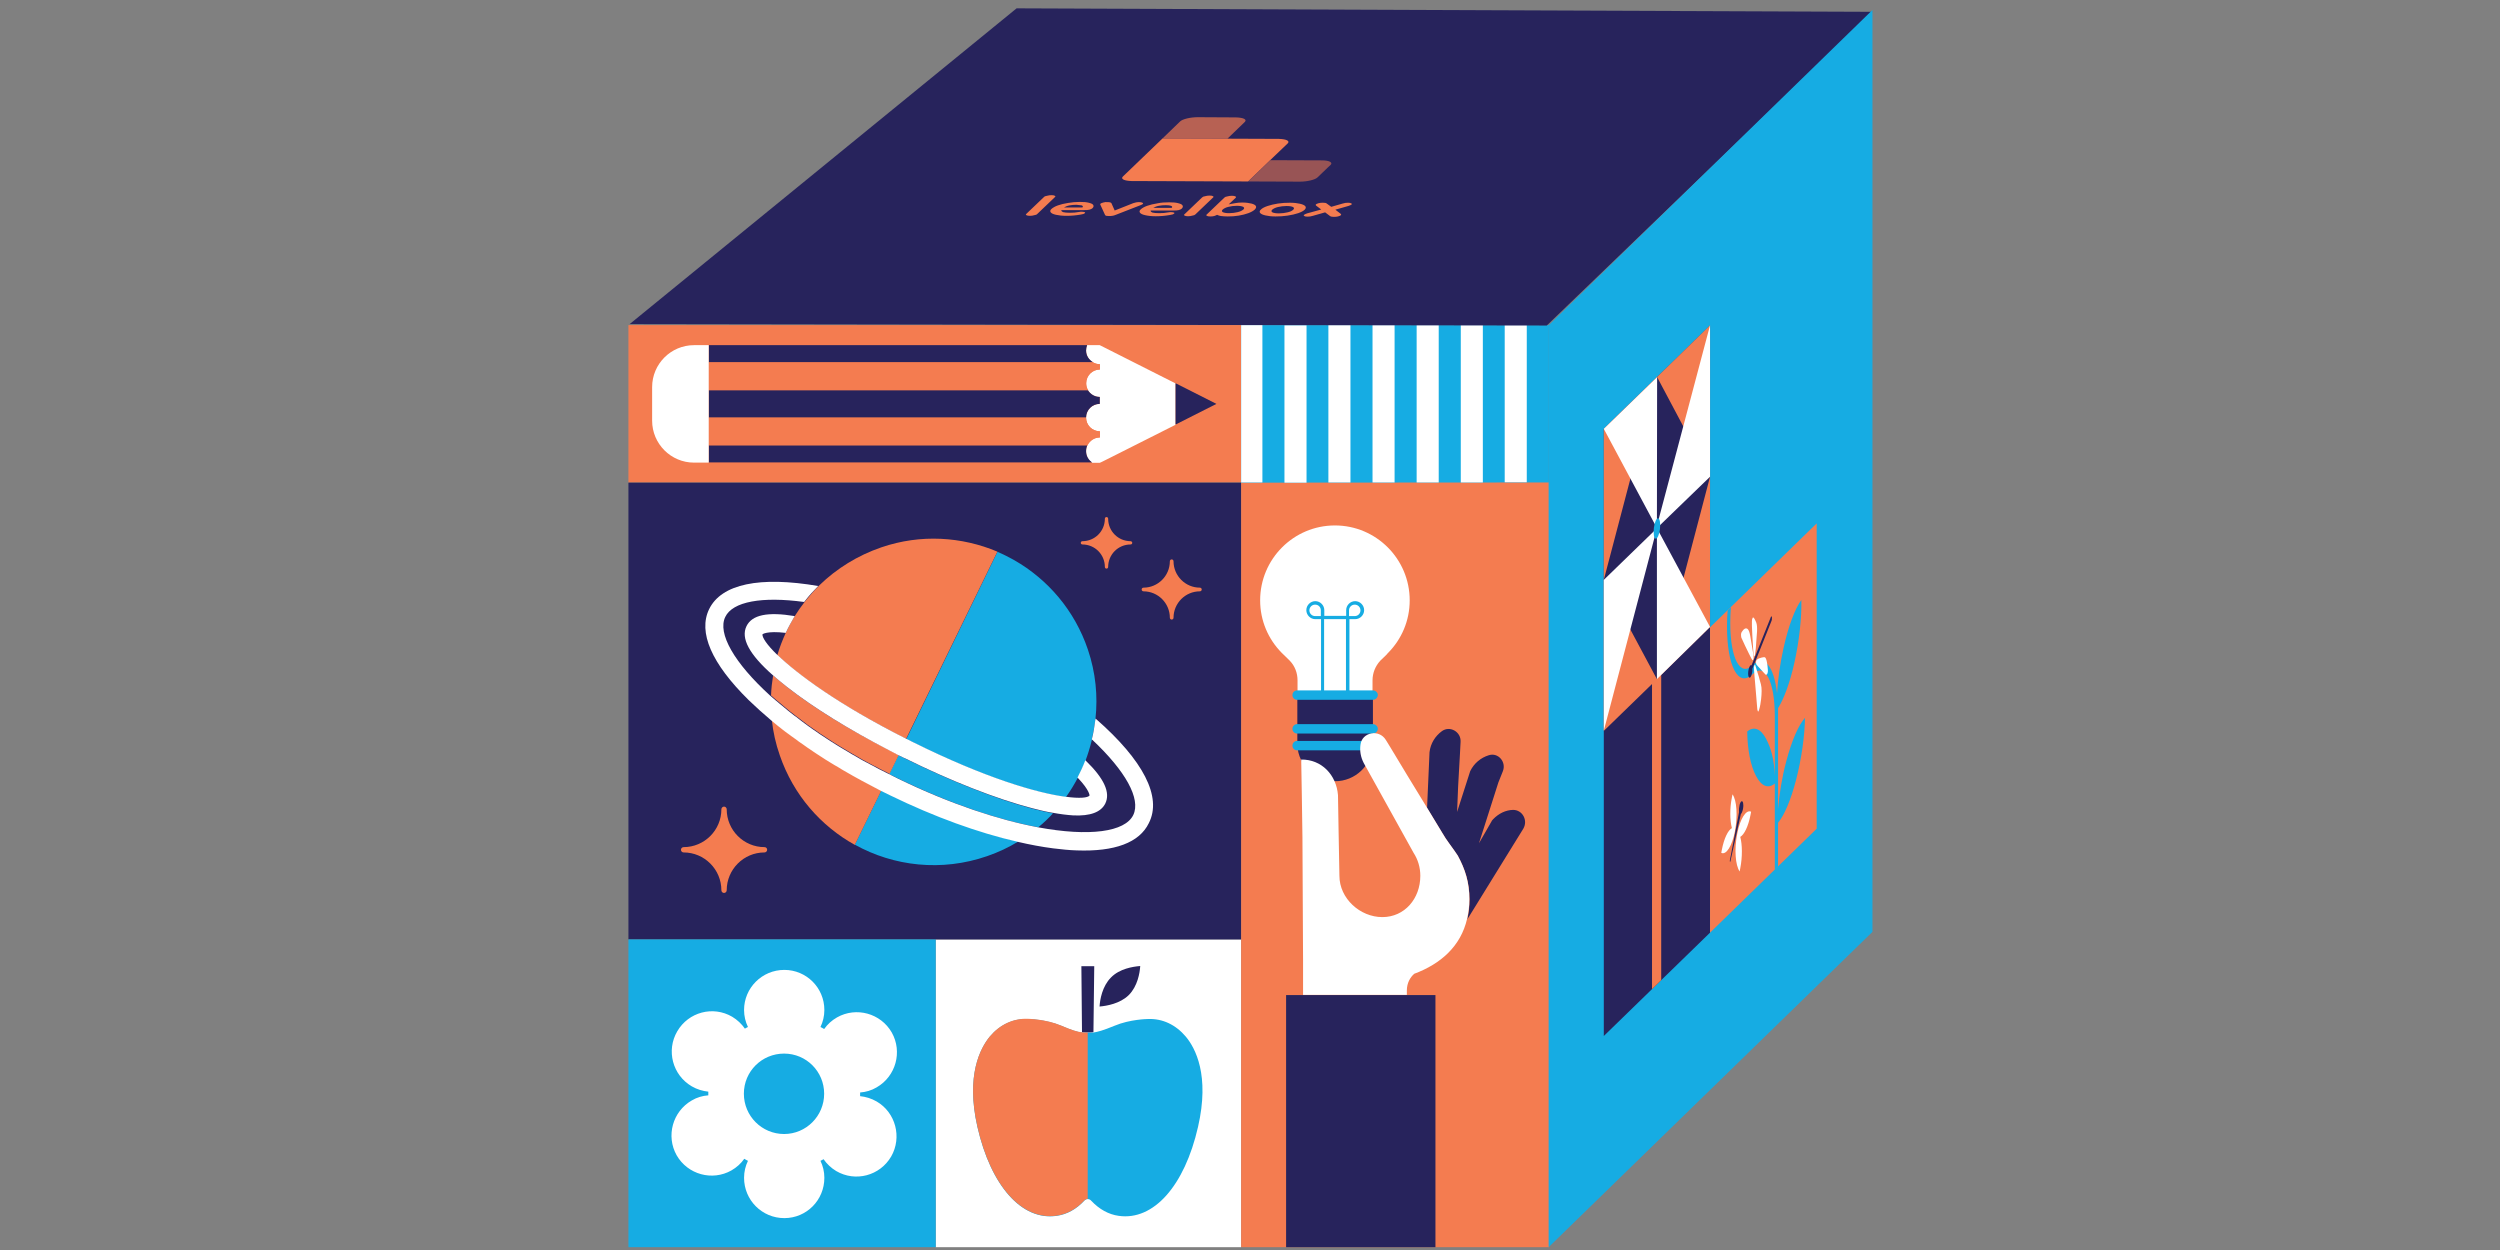 <?xml version="1.0" encoding="UTF-8"?> <svg xmlns="http://www.w3.org/2000/svg" xmlns:xlink="http://www.w3.org/1999/xlink" width="1200" zoomAndPan="magnify" viewBox="0 0 900 450" height="600" preserveAspectRatio="xMidYMid meet" version="1.2"><rect x="0" y="0" width="900" height="450" fill="#808080" stroke="none"/><g id="ac1602dfb7"><path style=" stroke:none;fill-rule:nonzero;fill:#f47c50;fill-opacity:1;" d="M 446.816 117.039 L 226.234 117.039 L 226.234 173.688 L 446.816 173.688 Z M 446.816 117.039 "></path><path style=" stroke:none;fill-rule:nonzero;fill:#ffffff;fill-opacity:1;" d="M 446.816 338.188 L 336.855 338.188 L 336.855 448.984 L 446.816 448.984 Z M 446.816 338.188 "></path><path style=" stroke:none;fill-rule:nonzero;fill:#27235c;fill-opacity:1;" d="M 399.961 351.891 C 396.797 355.059 395.992 359.848 395.844 362.352 C 398.418 362.129 403.199 361.32 406.359 358.227 C 409.523 355.059 410.332 350.27 410.48 347.766 C 407.832 347.984 403.051 348.723 399.961 351.891 Z M 399.961 351.891 "></path><path style=" stroke:none;fill-rule:nonzero;fill:#27235c;fill-opacity:1;" d="M 389.52 371.633 C 390.18 371.707 390.695 371.707 391.211 371.707 L 391.945 371.707 C 392.535 371.707 393.047 371.707 393.637 371.633 L 393.93 347.84 L 389.297 347.84 Z M 389.52 371.633 "></path><path style=" stroke:none;fill-rule:nonzero;fill:#16ace3;fill-opacity:1;" d="M 426.883 373.18 C 423.277 368.906 418.496 366.625 413.277 366.848 L 413.203 366.848 C 413.129 366.848 406.801 366.918 401.211 369.277 C 397.094 370.969 395.184 371.484 393.637 371.707 C 393.047 371.781 392.535 371.781 391.945 371.781 L 391.211 371.781 C 390.695 371.781 390.18 371.781 389.52 371.707 C 387.828 371.559 385.621 370.824 382.016 369.277 C 376.426 366.918 370.027 366.848 370.027 366.848 C 364.805 366.625 359.949 368.906 356.348 373.18 C 352.891 377.379 347.668 387.176 351.859 405.668 C 356.715 426.957 367.895 439.555 380.398 437.711 C 384.074 437.199 387.457 435.355 390.328 432.262 C 390.695 431.895 391.137 431.672 391.578 431.672 C 392.094 431.672 392.535 431.895 392.828 432.262 C 395.77 435.355 399.082 437.199 402.758 437.711 C 415.262 439.48 426.441 426.957 431.293 405.668 C 435.559 387.105 430.34 377.305 426.883 373.18 Z M 426.883 373.18 "></path><path style=" stroke:none;fill-rule:nonzero;fill:#27235c;fill-opacity:1;" d="M 446.816 173.762 L 226.234 173.762 L 226.234 338.188 L 446.816 338.188 Z M 446.816 173.762 "></path><path style=" stroke:none;fill-rule:nonzero;fill:#ffffff;fill-opacity:1;" d="M 395.918 124.258 L 391.355 124.258 C 391.137 124.848 390.988 125.508 390.988 126.172 C 390.988 128.016 392.02 129.633 393.488 130.445 C 394.227 130.887 395.035 131.109 395.918 131.109 L 395.918 133.023 C 393.195 133.023 390.988 135.234 390.988 137.961 C 390.988 138.844 391.211 139.727 391.652 140.465 C 392.535 141.938 394.078 142.895 395.918 142.895 L 395.918 145.398 C 393.195 145.398 390.988 147.609 390.988 150.336 C 390.988 153.062 393.195 155.27 395.918 155.27 L 395.918 157.48 C 393.93 157.48 392.238 158.66 391.43 160.355 C 391.137 161.016 390.988 161.68 390.988 162.492 C 390.988 164.184 391.871 165.73 393.195 166.617 L 395.918 166.617 L 396.727 166.246 C 398.418 165.363 400.551 164.332 400.551 164.332 L 423.207 152.914 L 423.207 138.031 Z M 395.918 124.258 "></path><path style=" stroke:none;fill-rule:nonzero;fill:#27235c;fill-opacity:1;" d="M 437.914 145.398 L 423.203 137.961 L 423.203 152.84 Z M 437.914 145.398 "></path><path style=" stroke:none;fill-rule:nonzero;fill:#27235c;fill-opacity:1;" d="M 390.988 126.172 C 390.988 125.508 391.137 124.848 391.355 124.258 L 255.141 124.258 L 255.141 130.445 L 393.562 130.445 C 392.02 129.562 390.988 128.016 390.988 126.172 Z M 390.988 126.172 "></path><path style=" stroke:none;fill-rule:nonzero;fill:#27235c;fill-opacity:1;" d="M 391.652 140.465 L 255.141 140.465 L 255.141 150.336 L 390.988 150.336 C 390.988 147.609 393.195 145.398 395.918 145.398 L 395.918 142.895 C 394.152 142.895 392.535 141.938 391.652 140.465 Z M 391.652 140.465 "></path><path style=" stroke:none;fill-rule:nonzero;fill:#27235c;fill-opacity:1;" d="M 390.988 162.418 C 390.988 161.68 391.137 160.945 391.43 160.281 L 255.141 160.281 L 255.141 166.469 L 393.195 166.469 C 391.871 165.66 390.988 164.113 390.988 162.418 Z M 390.988 162.418 "></path><path style=" stroke:none;fill-rule:nonzero;fill:#f47c50;fill-opacity:1;" d="M 390.988 150.336 L 255.141 150.336 L 255.141 160.355 L 391.504 160.355 C 392.312 158.66 394.004 157.48 395.992 157.48 L 395.992 155.27 C 393.195 155.27 390.988 153.062 390.988 150.336 Z M 390.988 150.336 "></path><path style=" stroke:none;fill-rule:nonzero;fill:#f47c50;fill-opacity:1;" d="M 393.488 130.445 L 255.141 130.445 L 255.141 140.465 L 391.723 140.465 C 391.281 139.727 391.062 138.918 391.062 137.961 C 391.062 135.234 393.27 133.023 395.992 133.023 L 395.992 131.109 C 395.035 131.109 394.227 130.887 393.488 130.445 Z M 393.488 130.445 "></path><path style=" stroke:none;fill-rule:nonzero;fill:#ffffff;fill-opacity:1;" d="M 255.141 124.258 L 249.844 124.258 C 241.535 124.258 234.766 131.035 234.766 139.359 L 234.766 151.441 C 234.766 159.766 241.535 166.543 249.844 166.543 L 255.141 166.543 Z M 255.141 124.258 "></path><path style=" stroke:none;fill-rule:nonzero;fill:#16ace3;fill-opacity:1;" d="M 317.293 284.484 L 307.73 304.082 C 321.777 311.891 338.988 313.879 355.391 308.203 C 359.438 306.805 363.188 305.039 366.645 302.902 C 352.449 299.586 336.637 293.914 320.895 286.25 C 319.645 285.664 318.469 285.074 317.293 284.484 Z M 317.293 284.484 "></path><path style=" stroke:none;fill-rule:nonzero;fill:#16ace3;fill-opacity:1;" d="M 325.824 273.066 C 325.75 273.066 325.75 272.992 325.676 272.992 C 324.941 272.625 324.133 272.254 323.395 271.887 L 320.086 278.664 C 321.262 279.254 322.441 279.844 323.691 280.434 C 342.371 289.496 359.656 295.168 373.777 297.82 C 375.691 296.273 377.457 294.578 379.074 292.809 C 376.867 292.367 374.441 291.852 371.867 291.188 C 358.773 287.727 342.445 281.316 325.824 273.066 Z M 325.824 273.066 "></path><path style=" stroke:none;fill-rule:nonzero;fill:#16ace3;fill-opacity:1;" d="M 391.652 233.875 C 386.871 219.73 377.234 208.605 365.172 201.68 C 363.188 200.578 361.199 199.547 359.066 198.66 L 326.266 266.066 C 327 266.438 327.809 266.879 328.617 267.246 C 355.023 280.359 373.629 285.664 383.707 286.988 C 385.25 284.852 386.648 282.57 387.898 280.211 C 387.898 280.211 387.898 280.137 387.973 280.137 C 389.004 278.148 389.961 276.086 390.77 273.949 L 390.77 273.875 C 391.652 271.52 392.387 269.16 392.977 266.73 C 393.047 266.582 393.047 266.438 393.047 266.289 C 393.562 264.004 394.004 261.648 394.297 259.289 C 394.297 259.145 394.297 258.922 394.371 258.773 C 395.254 250.598 394.445 242.125 391.652 233.875 Z M 391.652 233.875 "></path><path style=" stroke:none;fill-rule:nonzero;fill:#f47c50;fill-opacity:1;" d="M 304.051 277.266 C 303.906 277.191 303.684 277.043 303.539 276.969 C 302.875 276.602 302.285 276.234 301.625 275.793 C 301.332 275.645 301.109 275.496 300.816 275.352 C 300.227 274.98 299.641 274.613 299.125 274.32 C 298.828 274.098 298.461 273.949 298.168 273.73 C 297.652 273.359 297.137 273.066 296.551 272.699 C 296.184 272.477 295.887 272.254 295.52 272.035 C 295.004 271.738 294.562 271.371 294.051 271.078 C 293.68 270.855 293.312 270.562 292.945 270.34 C 292.504 270.047 291.988 269.75 291.547 269.383 C 291.18 269.09 290.812 268.867 290.371 268.574 C 289.93 268.277 289.488 267.984 289.121 267.688 C 288.754 267.395 288.312 267.102 287.945 266.879 C 287.578 266.582 287.137 266.289 286.766 266.066 C 286.328 265.773 285.957 265.477 285.516 265.184 C 285.148 264.887 284.781 264.668 284.414 264.371 C 283.973 264.078 283.531 263.711 283.09 263.414 C 282.797 263.195 282.43 262.898 282.133 262.68 C 281.617 262.309 281.176 261.941 280.738 261.574 C 280.516 261.352 280.223 261.207 280 260.984 C 279.266 260.395 278.531 259.805 277.867 259.219 C 278.309 263.488 279.266 267.762 280.738 271.961 C 285.664 286.25 295.52 297.379 307.73 304.152 L 317.293 284.559 C 312.73 282.129 308.316 279.77 304.051 277.266 Z M 304.051 277.266 "></path><path style=" stroke:none;fill-rule:nonzero;fill:#f47c50;fill-opacity:1;" d="M 283.383 247.355 C 281.547 245.883 279.855 244.484 278.309 243.156 C 277.941 245.441 277.648 248.094 277.574 250.375 C 278.234 250.965 278.898 251.555 279.633 252.145 C 279.855 252.367 280.148 252.586 280.367 252.734 C 280.809 253.102 281.324 253.543 281.766 253.91 C 282.059 254.133 282.355 254.426 282.648 254.648 C 283.09 255.016 283.531 255.383 283.973 255.754 C 284.266 256.047 284.633 256.27 285.004 256.562 C 285.445 256.934 285.883 257.227 286.324 257.598 C 286.695 257.891 287.062 258.184 287.43 258.406 C 287.871 258.773 288.312 259.07 288.754 259.438 C 289.121 259.734 289.488 260.027 289.93 260.32 C 290.371 260.691 290.812 260.984 291.328 261.352 C 291.695 261.648 292.137 261.941 292.578 262.234 C 293.02 262.531 293.535 262.898 293.977 263.195 C 294.418 263.488 294.859 263.785 295.227 264.078 C 295.742 264.371 296.184 264.742 296.695 265.035 C 297.137 265.332 297.578 265.625 298.02 265.922 C 298.535 266.215 298.977 266.582 299.492 266.879 C 299.934 267.172 300.449 267.469 300.891 267.762 C 301.402 268.059 301.918 268.426 302.434 268.719 C 302.875 269.016 303.391 269.309 303.906 269.602 C 304.418 269.898 305.008 270.266 305.523 270.559 C 306.039 270.855 306.48 271.148 306.992 271.445 C 307.508 271.738 308.098 272.109 308.684 272.402 C 309.199 272.699 309.715 272.992 310.156 273.289 C 310.746 273.582 311.332 273.949 311.922 274.246 C 312.438 274.539 312.953 274.836 313.465 275.055 C 314.055 275.422 314.715 275.719 315.305 276.012 C 315.82 276.309 316.262 276.527 316.777 276.824 C 317.512 277.191 318.246 277.559 318.984 277.926 C 319.422 278.148 319.793 278.371 320.234 278.59 L 323.543 271.812 C 322.512 271.297 321.559 270.781 320.602 270.266 C 305.891 262.824 292.871 254.797 283.383 247.355 Z M 283.383 247.355 "></path><path style=" stroke:none;fill-rule:nonzero;fill:#f47c50;fill-opacity:1;" d="M 317.293 197.039 C 308.688 199.988 301.184 204.703 295.078 210.594 C 295.004 210.668 294.859 210.816 294.785 210.891 C 293.094 212.586 291.477 214.426 290.004 216.266 C 289.93 216.414 289.855 216.488 289.711 216.637 C 288.461 218.258 287.207 220.023 286.105 221.793 C 284.93 223.707 283.824 225.77 282.871 227.836 C 281.691 230.414 280.664 233.062 279.855 235.789 L 279.926 235.863 C 287.137 242.863 301.844 253.691 326.191 265.992 L 359.066 198.59 C 346.27 193.211 331.488 192.18 317.293 197.039 Z M 317.293 197.039 "></path><path style=" stroke:none;fill-rule:nonzero;fill:#ffffff;fill-opacity:1;" d="M 394.594 258.848 C 394.594 258.848 394.52 258.773 394.371 258.699 C 394.371 258.848 394.371 259.07 394.301 259.219 C 394.004 261.574 393.637 263.93 393.047 266.215 C 393.121 266.289 393.27 266.363 393.27 266.363 C 405.184 277.559 410.773 287.578 407.98 293.398 C 405.039 299.512 392.164 301.281 373.633 297.82 C 359.582 295.168 342.227 289.496 323.543 280.434 C 322.586 279.992 321.703 279.547 320.75 279.031 C 320.086 278.664 319.426 278.371 318.688 278 C 317.953 277.633 317.219 277.266 316.48 276.895 C 315.969 276.602 315.453 276.379 315.012 276.086 C 314.422 275.793 313.762 275.422 313.172 275.129 C 312.656 274.836 312.145 274.539 311.629 274.32 C 311.039 274.023 310.449 273.656 309.863 273.359 C 309.348 273.066 308.832 272.77 308.391 272.477 C 307.805 272.184 307.289 271.812 306.699 271.52 C 306.184 271.223 305.742 270.93 305.23 270.633 C 304.715 270.34 304.125 269.973 303.609 269.676 C 303.098 269.383 302.656 269.086 302.141 268.793 C 301.625 268.5 301.109 268.129 300.594 267.836 C 300.152 267.543 299.641 267.246 299.199 266.953 C 298.684 266.656 298.168 266.289 297.727 265.992 C 297.285 265.699 296.844 265.406 296.402 265.109 C 295.887 264.816 295.445 264.445 294.934 264.152 C 294.492 263.855 294.051 263.562 293.68 263.266 C 293.168 262.973 292.727 262.605 292.285 262.309 C 291.844 262.016 291.477 261.719 291.035 261.426 C 290.594 261.059 290.078 260.762 289.637 260.395 C 289.27 260.102 288.828 259.805 288.461 259.512 C 288.02 259.145 287.578 258.848 287.137 258.48 C 286.766 258.184 286.398 257.891 286.031 257.668 C 285.59 257.301 285.148 257.008 284.707 256.637 C 284.34 256.344 284.047 256.121 283.68 255.828 C 283.238 255.457 282.797 255.09 282.355 254.723 C 282.059 254.5 281.766 254.207 281.473 253.984 C 280.957 253.617 280.516 253.176 280.074 252.809 C 279.855 252.586 279.559 252.367 279.34 252.219 C 278.676 251.629 277.941 251.039 277.281 250.449 C 264.262 238.59 258.23 227.98 261.098 222.09 C 263.746 216.562 274.336 214.648 289.488 216.711 C 289.562 216.562 289.637 216.488 289.785 216.34 C 291.254 214.426 292.871 212.66 294.562 210.965 C 273.527 207.355 259.699 210.227 255.289 219.289 C 251.242 227.613 256.172 238.883 269.484 251.996 C 271.984 254.426 274.707 256.859 277.574 259.289 C 278.309 259.879 278.973 260.469 279.707 261.059 C 279.926 261.277 280.223 261.426 280.441 261.648 C 280.883 262.016 281.398 262.383 281.84 262.75 C 282.133 262.973 282.5 263.266 282.797 263.488 C 283.238 263.785 283.68 264.152 284.121 264.445 C 284.488 264.742 284.855 264.961 285.223 265.258 C 285.664 265.551 286.031 265.848 286.473 266.141 C 286.84 266.438 287.281 266.73 287.648 267.027 C 288.02 267.32 288.461 267.613 288.828 267.836 C 289.27 268.129 289.711 268.426 290.078 268.719 C 290.445 269.016 290.812 269.234 291.254 269.527 C 291.695 269.824 292.137 270.117 292.652 270.488 C 293.02 270.707 293.387 271.004 293.754 271.223 C 294.27 271.52 294.711 271.887 295.227 272.184 C 295.594 272.402 295.887 272.625 296.254 272.844 C 296.77 273.215 297.285 273.508 297.875 273.875 C 298.168 274.098 298.535 274.246 298.828 274.465 C 299.418 274.836 300.008 275.203 300.523 275.496 C 300.816 275.645 301.035 275.793 301.332 275.938 C 301.992 276.309 302.582 276.676 303.242 277.117 C 303.391 277.191 303.609 277.34 303.758 277.41 C 308.023 279.918 312.438 282.273 316.996 284.633 C 318.172 285.219 319.352 285.809 320.602 286.398 C 336.34 294.062 352.152 299.809 366.352 303.047 C 370.762 304.082 375.102 304.891 379.148 305.406 C 382.164 305.773 384.957 306.07 387.605 306.145 C 401.285 306.66 410.188 303.344 413.57 296.344 C 418.426 286.914 411.582 273.73 394.594 258.848 Z M 394.594 258.848 "></path><path style=" stroke:none;fill-rule:nonzero;fill:#ffffff;fill-opacity:1;" d="M 279.855 235.789 C 275.957 232.031 274.336 229.383 274.484 228.352 C 274.484 228.352 275.957 227.023 282.871 227.836 C 283.824 225.77 284.93 223.781 286.105 221.793 C 276.324 220.172 270.734 221.352 268.746 225.402 C 266.613 229.75 269.703 235.57 278.234 243.082 C 279.781 244.41 281.398 245.809 283.309 247.281 C 292.797 254.723 305.816 262.75 320.379 270.266 C 321.336 270.781 322.367 271.297 323.32 271.812 C 324.059 272.184 324.867 272.551 325.602 272.918 L 325.676 272.918 C 342.297 281.168 358.625 287.578 371.645 290.969 C 374.219 291.629 376.648 292.219 378.852 292.586 C 378.852 292.586 378.852 292.586 378.926 292.586 C 381.723 293.102 384.148 293.398 386.355 293.543 C 392.535 293.84 396.359 292.367 397.902 289.273 C 399.816 285.367 397.535 280.285 390.84 273.805 C 390.84 273.805 390.77 273.73 390.695 273.656 L 390.695 273.73 C 389.887 275.867 388.93 277.926 387.898 279.918 C 387.973 279.992 388.047 280.062 388.047 280.062 C 392.312 284.559 392.238 286.398 392.238 286.398 C 391.578 287.211 388.707 287.504 383.781 286.84 C 383.707 286.84 383.707 286.84 383.633 286.84 C 373.559 285.516 354.949 280.211 328.543 267.102 C 327.734 266.73 327 266.289 326.191 265.922 C 301.773 253.617 287.137 242.715 279.926 235.789 C 279.926 235.863 279.926 235.863 279.855 235.789 Z M 279.855 235.789 "></path><path style=" stroke:none;fill-rule:nonzero;fill:#f47c50;fill-opacity:1;" d="M 275.219 304.965 C 267.719 304.965 261.613 298.848 261.613 291.336 C 261.613 290.82 261.172 290.379 260.656 290.379 C 260.141 290.379 259.699 290.82 259.699 291.336 C 259.699 298.848 253.598 304.965 246.094 304.965 C 245.578 304.965 245.137 305.406 245.137 305.922 C 245.137 306.438 245.578 306.879 246.094 306.879 C 253.598 306.879 259.699 312.996 259.699 320.508 C 259.699 321.023 260.141 321.465 260.656 321.465 C 261.172 321.465 261.613 321.023 261.613 320.508 C 261.613 312.996 267.719 306.879 275.219 306.879 C 275.734 306.879 276.176 306.438 276.176 305.922 C 276.176 305.406 275.809 304.965 275.219 304.965 Z M 275.219 304.965 "></path><path style=" stroke:none;fill-rule:nonzero;fill:#f47c50;fill-opacity:1;" d="M 407.023 194.828 C 402.535 194.828 398.934 191.223 398.934 186.727 C 398.934 186.434 398.711 186.137 398.344 186.137 C 398.051 186.137 397.754 186.359 397.754 186.727 C 397.754 191.223 394.152 194.828 389.664 194.828 C 389.371 194.828 389.078 195.051 389.078 195.418 C 389.078 195.715 389.297 196.008 389.664 196.008 C 394.152 196.008 397.754 199.621 397.754 204.113 C 397.754 204.406 397.977 204.703 398.344 204.703 C 398.637 204.703 398.934 204.48 398.934 204.113 C 398.934 199.621 402.535 196.008 407.023 196.008 C 407.316 196.008 407.613 195.789 407.613 195.418 C 407.613 195.125 407.316 194.828 407.023 194.828 Z M 407.023 194.828 "></path><path style=" stroke:none;fill-rule:nonzero;fill:#f47c50;fill-opacity:1;" d="M 431.957 211.555 C 426.734 211.555 422.469 207.281 422.469 202.051 C 422.469 201.68 422.176 201.387 421.809 201.387 C 421.438 201.387 421.145 201.68 421.145 202.051 C 421.145 207.281 416.879 211.555 411.656 211.555 C 411.289 211.555 410.992 211.848 410.992 212.215 C 410.992 212.586 411.289 212.879 411.656 212.879 C 416.879 212.879 421.145 217.152 421.145 222.383 C 421.145 222.75 421.438 223.047 421.809 223.047 C 422.176 223.047 422.469 222.75 422.469 222.383 C 422.469 217.152 426.734 212.879 431.957 212.879 C 432.324 212.879 432.621 212.586 432.621 212.215 C 432.621 211.848 432.324 211.555 431.957 211.555 Z M 431.957 211.555 "></path><path style=" stroke:none;fill-rule:nonzero;fill:#f47c50;fill-opacity:1;" d="M 557.656 173.469 L 446.816 173.469 L 446.816 448.984 L 557.656 448.984 Z M 557.656 173.469 "></path><path style=" stroke:none;fill-rule:nonzero;fill:#16ace3;fill-opacity:1;" d="M 336.855 338.188 L 226.234 338.188 L 226.234 448.984 L 336.855 448.984 Z M 336.855 338.188 "></path><path style=" stroke:none;fill-rule:nonzero;fill:#ffffff;fill-opacity:1;" d="M 282.281 408.246 C 274.262 408.246 267.793 401.762 267.793 393.734 C 267.793 385.703 274.262 379.293 282.281 379.293 C 290.297 379.293 296.695 385.777 296.695 393.734 C 296.695 401.762 290.223 408.246 282.281 408.246 Z M 315.598 396.535 C 313.688 395.43 311.699 394.84 309.641 394.617 C 309.641 394.176 309.641 393.734 309.641 393.293 C 311.699 393.145 313.762 392.555 315.598 391.449 C 322.512 387.473 324.941 378.633 321.043 371.707 C 317.07 364.781 308.242 362.352 301.332 366.258 C 299.418 367.359 297.875 368.762 296.695 370.453 C 296.254 370.16 295.812 369.938 295.371 369.719 C 296.254 367.875 296.77 365.812 296.77 363.602 C 296.77 355.574 290.297 349.164 282.355 349.164 C 274.336 349.164 267.863 355.648 267.863 363.602 C 267.863 365.812 268.379 367.875 269.262 369.719 C 269.113 369.789 268.969 369.863 268.82 369.938 C 268.602 370.086 268.379 370.16 268.16 370.309 C 266.98 368.613 265.438 367.141 263.598 366.035 C 256.684 361.98 247.859 364.34 243.812 371.266 C 239.77 378.188 242.121 387.031 249.035 391.082 C 250.949 392.188 252.934 392.773 254.992 392.996 C 254.992 393.438 254.992 393.879 254.992 394.324 C 252.934 394.469 250.875 395.059 249.035 396.164 C 242.121 400.141 239.695 408.984 243.594 415.906 C 247.566 422.832 256.391 425.262 263.305 421.359 C 265.219 420.254 266.762 418.855 267.938 417.16 C 268.379 417.453 268.82 417.676 269.262 417.898 C 268.379 419.738 267.863 421.801 267.863 424.012 C 267.863 432.039 274.336 438.523 282.355 438.523 C 290.371 438.523 296.77 432.039 296.77 424.012 C 296.77 421.801 296.254 419.738 295.371 417.898 C 295.52 417.824 295.668 417.75 295.812 417.676 C 296.035 417.527 296.254 417.453 296.477 417.309 C 297.652 419.004 299.199 420.477 301.035 421.578 C 307.949 425.633 316.777 423.273 320.82 416.348 C 324.793 409.426 322.438 400.512 315.598 396.535 Z M 315.598 396.535 "></path><path style=" stroke:none;fill-rule:nonzero;fill:#27235c;fill-opacity:1;" d="M 467.039 251.629 L 467.039 268.426 C 467.48 275.57 473.367 281.242 480.648 281.242 C 487.855 281.242 493.812 275.57 494.254 268.426 L 494.254 251.629 Z M 467.039 251.629 "></path><path style=" stroke:none;fill-rule:nonzero;fill:#ffffff;fill-opacity:1;" d="M 499.77 234.98 C 504.551 230.117 507.492 223.488 507.492 216.121 C 507.492 201.238 495.43 189.16 480.574 189.16 C 465.719 189.16 453.652 201.238 453.652 216.121 C 453.652 223.488 456.598 230.117 461.379 234.98 L 464.32 237.852 C 466.16 239.766 467.113 242.273 467.113 244.926 L 467.113 248.754 L 494.109 248.754 L 494.109 244.926 C 494.109 242.273 495.137 239.766 496.902 237.852 L 499.184 235.645 C 499.328 235.422 499.551 235.199 499.77 234.98 Z M 499.77 234.98 "></path><path style=" stroke:none;fill-rule:nonzero;fill:#16ace3;fill-opacity:1;" d="M 473.438 217.668 C 472.262 217.668 471.379 218.625 471.379 219.73 C 471.379 220.91 472.336 221.793 473.438 221.793 L 475.5 221.793 L 475.5 219.73 C 475.5 218.551 474.617 217.668 473.438 217.668 Z M 485.648 221.793 L 487.707 221.793 C 488.887 221.793 489.77 220.836 489.77 219.73 C 489.77 218.551 488.812 217.668 487.707 217.668 C 486.531 217.668 485.648 218.625 485.648 219.73 Z M 485.648 249.785 L 484.547 249.785 L 484.547 222.898 L 476.676 222.898 L 476.676 249.27 L 475.574 249.27 L 475.574 222.898 L 473.512 222.898 C 471.75 222.898 470.277 221.426 470.277 219.656 C 470.277 217.887 471.75 216.414 473.512 216.414 C 475.277 216.414 476.75 217.887 476.75 219.656 L 476.75 221.719 L 484.621 221.719 L 484.621 219.656 C 484.621 217.887 486.09 216.414 487.855 216.414 C 489.621 216.414 491.09 217.887 491.09 219.656 C 491.09 221.426 489.621 222.898 487.855 222.898 L 485.797 222.898 L 485.797 249.785 Z M 485.648 249.785 "></path><path style=" stroke:none;fill-rule:nonzero;fill:#16ace3;fill-opacity:1;" d="M 494.254 248.535 L 466.82 248.535 C 465.938 248.609 465.277 249.344 465.277 250.23 C 465.277 251.113 465.938 251.852 466.82 251.926 L 494.254 251.926 C 495.211 251.926 496.02 251.113 496.02 250.156 C 496.02 249.344 495.211 248.535 494.254 248.535 Z M 494.254 248.535 "></path><path style=" stroke:none;fill-rule:nonzero;fill:#16ace3;fill-opacity:1;" d="M 494.254 260.691 L 466.82 260.691 C 465.938 260.766 465.277 261.5 465.277 262.383 C 465.277 263.266 465.938 264.004 466.82 264.078 L 494.254 264.078 C 495.211 264.078 496.02 263.266 496.02 262.309 C 496.02 261.5 495.211 260.691 494.254 260.691 Z M 494.254 260.691 "></path><path style=" stroke:none;fill-rule:nonzero;fill:#16ace3;fill-opacity:1;" d="M 494.254 266.73 L 466.82 266.73 C 465.938 266.805 465.277 267.543 465.277 268.426 C 465.277 269.309 465.938 270.043 466.82 270.117 L 494.254 270.117 C 495.211 270.117 496.02 269.309 496.02 268.352 C 496.02 267.469 495.211 266.73 494.254 266.73 Z M 494.254 266.73 "></path><path style=" stroke:none;fill-rule:nonzero;fill:#27235c;fill-opacity:1;" d="M 544.711 291.559 C 542.062 291.629 539.562 292.809 537.504 294.945 C 537.211 295.238 536.988 295.535 536.84 295.902 L 532.43 303.566 L 539.414 281.688 L 541.031 277.633 C 542.355 274.32 539.34 270.781 535.957 271.887 C 533.09 272.77 530.66 274.762 529.266 277.633 L 524.559 292.293 L 524.926 283.086 L 525.586 271.371 L 525.809 267.027 C 526.027 263.488 521.984 261.133 519.113 263.195 C 516.688 264.961 514.996 267.617 514.629 270.781 L 513.746 290.82 L 519.41 300.176 C 520.145 301.355 520.879 302.531 521.688 303.637 C 522.867 305.258 524.559 307.617 524.852 308.133 C 527.5 312.996 529.043 317.781 529.043 323.895 C 529.043 326.477 528.75 328.832 528.234 330.969 L 548.387 298.336 C 550.152 295.312 548.094 291.559 544.711 291.559 Z M 544.711 291.559 "></path><path style=" stroke:none;fill-rule:nonzero;fill:#ffffff;fill-opacity:1;" d="M 524.777 307.984 C 524.484 307.469 522.793 305.113 521.617 303.492 C 520.805 302.387 519.996 301.207 519.336 300.027 L 513.672 290.672 L 506.609 279.105 L 500.434 268.867 L 498.891 266.363 C 496.461 262.383 490.281 263.562 489.77 268.129 C 489.473 270.34 489.84 272.551 490.945 274.688 L 508.891 307.027 C 510.434 309.383 511.316 312.258 511.316 315.277 C 511.316 323.527 505.652 330.156 497.637 330.156 C 489.621 330.156 482.191 323.453 482.191 315.277 C 482.191 314.613 481.898 299.512 481.898 299.512 L 481.676 286.25 C 481.09 278.957 475.793 273.359 468.438 273.434 L 468.66 286.473 L 468.879 301.426 L 469.102 345.777 L 469.102 358.152 L 506.465 358.152 L 506.465 356.605 C 506.465 353.805 507.715 351.816 509.113 350.566 C 518.602 347.027 525.883 340.691 528.16 330.746 C 528.676 328.539 528.969 326.18 528.969 323.676 C 528.969 317.633 527.426 312.848 524.777 307.984 Z M 524.777 307.984 "></path><path style=" stroke:none;fill-rule:nonzero;fill:#27235c;fill-opacity:1;" d="M 506.465 358.227 L 462.996 358.227 L 462.996 448.984 L 516.762 448.984 L 516.762 358.227 Z M 506.465 358.227 "></path><path style=" stroke:none;fill-rule:nonzero;fill:#16ace3;fill-opacity:1;" d="M 557.582 117.039 L 446.816 117.039 L 446.816 173.762 L 557.582 173.688 Z M 557.582 117.039 "></path><path style=" stroke:none;fill-rule:nonzero;fill:#ffffff;fill-opacity:1;" d="M 454.465 117.039 L 446.816 117.039 L 446.816 173.688 L 454.465 173.688 Z M 454.465 117.039 "></path><path style=" stroke:none;fill-rule:nonzero;fill:#ffffff;fill-opacity:1;" d="M 470.352 117.109 L 462.406 117.109 L 462.406 173.762 L 470.352 173.762 Z M 470.352 117.109 "></path><path style=" stroke:none;fill-rule:nonzero;fill:#ffffff;fill-opacity:1;" d="M 486.164 117.039 L 478.219 117.039 L 478.219 173.688 L 486.164 173.688 Z M 486.164 117.039 "></path><path style=" stroke:none;fill-rule:nonzero;fill:#ffffff;fill-opacity:1;" d="M 502.051 117.039 L 494.109 117.039 L 494.109 173.688 L 502.051 173.688 Z M 502.051 117.039 "></path><path style=" stroke:none;fill-rule:nonzero;fill:#ffffff;fill-opacity:1;" d="M 517.938 117.039 L 509.992 117.039 L 509.992 173.688 L 517.938 173.688 Z M 517.938 117.039 "></path><path style=" stroke:none;fill-rule:nonzero;fill:#ffffff;fill-opacity:1;" d="M 533.824 117.039 L 525.883 117.039 L 525.883 173.688 L 533.824 173.688 Z M 533.824 117.039 "></path><path style=" stroke:none;fill-rule:nonzero;fill:#ffffff;fill-opacity:1;" d="M 549.637 117.039 L 541.695 117.039 L 541.695 173.613 L 549.637 173.613 Z M 549.637 117.039 "></path><path style=" stroke:none;fill-rule:nonzero;fill:#f47c50;fill-opacity:1;" d="M 391.578 371.707 L 391.211 371.707 C 390.695 371.707 390.18 371.707 389.52 371.633 C 387.828 371.484 385.621 370.75 382.016 369.203 C 376.426 366.844 370.027 366.77 370.027 366.77 C 364.805 366.551 359.949 368.832 356.348 373.105 C 352.891 377.305 347.668 387.105 351.859 405.594 C 356.715 426.883 367.895 439.48 380.398 437.641 C 384.074 437.125 387.457 435.281 390.328 432.188 C 390.695 431.82 391.137 431.598 391.578 431.598 Z M 391.578 371.707 "></path><path style=" stroke:none;fill-rule:nonzero;fill:#27235c;fill-opacity:1;" d="M 365.98 3 L 674.086 4.254 L 556.848 117.184 L 226.676 116.668 Z M 365.98 3 "></path><path style=" stroke:none;fill-rule:nonzero;fill:#f47c50;fill-opacity:1;" d="M 482.633 76.961 C 482.855 77.109 482.855 77.258 482.707 77.477 C 482.559 77.625 482.191 77.773 481.676 77.922 C 481.16 78.066 480.648 78.066 480.133 78.066 C 479.543 78.066 479.102 77.992 478.809 77.773 L 477.043 76.445 L 472.629 77.699 C 471.969 77.922 471.305 77.992 470.719 77.992 C 470.129 77.992 469.762 77.922 469.543 77.773 C 469.32 77.625 469.246 77.477 469.469 77.332 C 469.613 77.184 469.984 77.035 470.57 76.816 L 475.645 75.414 L 473.879 74.09 C 473.734 74.016 473.66 73.867 473.66 73.793 C 473.66 73.723 473.66 73.648 473.734 73.574 C 473.879 73.426 474.25 73.277 474.766 73.133 C 475.277 72.984 475.793 72.984 476.309 72.984 C 476.969 72.984 477.41 73.059 477.633 73.277 L 479.25 74.457 L 483.367 73.277 C 484.031 73.059 484.621 72.984 485.281 72.984 C 485.797 72.984 486.238 73.059 486.457 73.207 C 486.676 73.352 486.75 73.5 486.531 73.648 C 486.383 73.793 486.016 73.941 485.355 74.164 L 480.723 75.488 Z M 463.141 74.164 C 462.039 74.164 461.012 74.309 460.055 74.531 C 459.098 74.754 458.434 75.121 457.992 75.488 C 457.625 75.855 457.625 76.152 458.066 76.445 C 458.508 76.668 459.316 76.816 460.422 76.816 C 461.523 76.816 462.555 76.668 463.508 76.445 C 464.465 76.227 465.129 75.93 465.57 75.488 C 465.938 75.121 465.938 74.824 465.496 74.531 C 465.055 74.309 464.246 74.164 463.141 74.164 Z M 464.395 72.984 C 465.863 72.984 467.039 73.133 467.996 73.352 C 468.953 73.574 469.613 73.867 469.91 74.238 C 470.203 74.605 470.129 75.047 469.688 75.488 C 469.246 75.93 468.438 76.371 467.336 76.742 C 466.23 77.109 464.98 77.406 463.508 77.625 C 462.039 77.848 460.641 77.922 459.172 77.922 C 457.699 77.922 456.523 77.773 455.566 77.551 C 454.609 77.332 453.949 77.035 453.652 76.668 C 453.359 76.301 453.434 75.855 453.949 75.414 C 454.391 74.973 455.199 74.531 456.301 74.164 C 457.406 73.793 458.656 73.5 460.055 73.277 C 461.523 73.059 462.996 72.984 464.395 72.984 Z M 442.477 76.742 C 443.578 76.742 444.605 76.594 445.562 76.371 C 446.52 76.152 447.184 75.785 447.621 75.414 C 447.992 75.047 447.992 74.754 447.551 74.457 C 447.109 74.238 446.301 74.09 445.27 74.09 C 444.164 74.09 443.137 74.238 442.254 74.457 C 441.297 74.68 440.637 75.047 440.195 75.414 C 439.754 75.785 439.824 76.152 440.195 76.371 C 440.637 76.594 441.371 76.742 442.477 76.742 Z M 447.184 72.91 C 448.504 72.91 449.609 73.059 450.492 73.277 C 451.375 73.5 451.891 73.793 452.109 74.164 C 452.332 74.531 452.184 74.973 451.668 75.488 C 451.152 75.93 450.418 76.371 449.387 76.742 C 448.359 77.109 447.254 77.406 445.934 77.625 C 444.605 77.848 443.281 77.922 441.961 77.922 C 441.004 77.922 440.195 77.848 439.605 77.773 C 438.941 77.699 438.504 77.477 438.137 77.332 C 437.914 77.477 437.547 77.625 437.105 77.773 C 436.59 77.922 436.148 77.922 435.633 77.922 C 435.117 77.922 434.676 77.848 434.457 77.699 C 434.234 77.551 434.164 77.406 434.383 77.258 L 440.781 71.141 C 441.004 70.922 441.297 70.773 441.887 70.699 C 442.402 70.555 442.914 70.48 443.504 70.48 C 444.09 70.48 444.461 70.555 444.754 70.699 C 444.977 70.848 445.047 70.996 444.828 71.215 L 442.328 73.574 C 443.062 73.426 443.797 73.277 444.68 73.133 C 445.418 72.984 446.301 72.91 447.184 72.91 Z M 427.691 77.848 C 427.102 77.848 426.734 77.773 426.441 77.625 C 426.219 77.477 426.145 77.332 426.367 77.184 L 432.766 71.07 C 432.988 70.848 433.281 70.699 433.867 70.629 C 434.383 70.48 434.898 70.406 435.488 70.406 C 436.004 70.406 436.445 70.48 436.664 70.629 C 436.887 70.773 436.957 70.922 436.738 71.07 L 430.34 77.184 C 430.117 77.406 429.824 77.551 429.234 77.625 C 428.793 77.773 428.207 77.848 427.691 77.848 Z M 419.672 73.867 C 418.793 73.867 417.984 73.941 417.172 74.09 C 416.363 74.238 415.703 74.531 415.188 74.824 L 421.809 74.824 C 422.102 74.531 422.027 74.309 421.586 74.09 C 421.219 73.941 420.555 73.867 419.672 73.867 Z M 420.852 72.836 C 422.176 72.836 423.277 72.91 424.086 73.133 C 424.969 73.352 425.484 73.574 425.703 73.941 C 425.926 74.309 425.852 74.68 425.41 75.121 C 425.188 75.34 424.82 75.488 424.309 75.637 C 423.793 75.785 423.203 75.785 422.543 75.785 L 414.23 75.785 C 414.156 76.078 414.379 76.301 414.891 76.52 C 415.406 76.668 416.215 76.742 417.32 76.742 C 418.426 76.742 419.527 76.668 420.629 76.445 C 420.996 76.371 421.293 76.371 421.586 76.371 C 422.027 76.371 422.395 76.445 422.617 76.52 C 422.836 76.594 422.836 76.742 422.691 76.891 C 422.543 76.961 422.395 77.109 422.176 77.184 C 421.953 77.258 421.586 77.332 421.145 77.406 C 419.453 77.699 417.762 77.848 416.07 77.848 C 414.523 77.848 413.277 77.699 412.32 77.477 C 411.289 77.258 410.699 76.961 410.406 76.594 C 410.113 76.227 410.184 75.785 410.699 75.34 C 411.215 74.898 411.949 74.457 412.98 74.09 C 414.012 73.723 415.262 73.426 416.656 73.207 C 417.984 72.91 419.379 72.836 420.852 72.836 Z M 410.113 72.762 C 410.625 72.762 410.992 72.836 411.289 72.984 C 411.508 73.133 411.582 73.277 411.434 73.426 C 411.363 73.5 411.141 73.648 410.773 73.793 L 401.508 77.406 C 401.211 77.551 400.844 77.625 400.402 77.699 C 400.035 77.773 399.594 77.773 399.227 77.773 C 398.859 77.773 398.492 77.699 398.27 77.699 C 398.051 77.625 397.902 77.551 397.828 77.406 L 396.137 73.723 C 396.062 73.574 396.062 73.5 396.137 73.352 C 396.285 73.207 396.652 73.059 397.168 72.91 C 397.684 72.762 398.195 72.691 398.711 72.762 C 399.52 72.762 399.961 72.91 400.109 73.133 L 401.285 75.785 L 407.98 73.133 C 408.641 72.91 409.305 72.762 410.113 72.762 Z M 387.531 73.723 C 386.648 73.723 385.84 73.793 385.031 73.941 C 384.223 74.09 383.559 74.383 383.047 74.68 L 389.664 74.68 C 389.961 74.383 389.887 74.164 389.445 73.941 C 389.078 73.867 388.414 73.793 387.531 73.723 Z M 388.707 72.691 C 390.031 72.691 391.137 72.762 391.945 72.984 C 392.828 73.207 393.344 73.426 393.562 73.793 C 393.785 74.164 393.711 74.531 393.27 74.973 C 393.047 75.195 392.68 75.34 392.164 75.488 C 391.652 75.637 391.062 75.637 390.398 75.637 L 382.09 75.637 C 382.016 75.93 382.234 76.152 382.75 76.371 C 383.266 76.52 384.074 76.594 385.18 76.594 C 386.281 76.594 387.387 76.52 388.488 76.301 C 388.855 76.227 389.148 76.227 389.445 76.227 C 389.887 76.227 390.254 76.301 390.473 76.371 C 390.695 76.445 390.695 76.594 390.547 76.742 C 390.398 76.816 390.254 76.961 390.031 77.035 C 389.812 77.109 389.445 77.184 389.004 77.258 C 387.312 77.551 385.621 77.699 383.93 77.699 C 382.383 77.699 381.133 77.551 380.176 77.332 C 379.148 77.109 378.559 76.816 378.266 76.445 C 377.969 76.078 378.043 75.637 378.559 75.195 C 379.074 74.754 379.809 74.309 380.84 73.941 C 381.867 73.574 383.117 73.277 384.516 73.059 C 385.84 72.836 387.312 72.691 388.707 72.691 Z M 370.762 77.699 C 370.172 77.699 369.805 77.625 369.512 77.477 C 369.293 77.332 369.219 77.184 369.438 77.035 L 375.836 70.922 C 376.059 70.699 376.352 70.555 376.941 70.48 C 377.457 70.332 377.969 70.258 378.559 70.258 C 379.074 70.258 379.516 70.332 379.734 70.48 C 379.957 70.629 380.031 70.773 379.809 70.922 L 373.41 77.035 C 373.191 77.258 372.895 77.406 372.309 77.477 C 371.867 77.625 371.352 77.699 370.762 77.699 Z M 370.762 77.699 "></path><path style=" stroke:none;fill-rule:nonzero;fill:#f47c50;fill-opacity:1;" d="M 463.582 51.621 C 464.465 50.738 463.066 50.074 460.422 50 L 441.887 49.926 L 418.496 49.852 L 404.23 63.555 C 403.348 64.438 404.742 65.102 407.391 65.176 L 449.312 65.324 L 457.258 57.66 Z M 463.582 51.621 "></path><path style=" stroke:none;fill-rule:nonzero;fill:#f47c50;fill-opacity:0.55;" d="M 475.867 57.734 L 457.332 57.66 L 449.387 65.324 L 467.922 65.398 C 470.57 65.398 473.438 64.734 474.324 63.848 L 478 60.312 L 479.031 59.355 C 479.914 58.473 478.516 57.734 475.867 57.734 Z M 475.867 57.734 "></path><path style=" stroke:none;fill-rule:nonzero;fill:#f47c50;fill-opacity:0.7;" d="M 448.137 43.887 C 449.02 43 447.625 42.34 444.977 42.266 L 431.223 42.191 C 428.574 42.191 425.703 42.855 424.82 43.738 L 418.496 49.852 L 441.887 49.926 Z M 448.137 43.887 "></path><path style=" stroke:none;fill-rule:nonzero;fill:#16ace3;fill-opacity:1;" d="M 674.086 3.59 L 674.086 335.465 L 557.508 448.984 L 557.508 117.113 Z M 674.086 3.59 "></path><path style=" stroke:none;fill-rule:nonzero;fill:#27235c;fill-opacity:1;" d="M 577.367 372.961 L 615.613 335.758 L 615.613 117.184 L 577.367 154.387 Z M 577.367 372.961 "></path><path style=" stroke:none;fill-rule:nonzero;fill:#f47c50;fill-opacity:1;" d="M 598.035 352.848 L 598.035 242.938 L 615.613 225.695 L 615.613 117.109 L 577.367 154.387 L 577.367 263.121 L 594.727 246.25 L 594.727 356.09 Z M 598.035 352.848 "></path><path style=" stroke:none;fill-rule:nonzero;fill:#27235c;fill-opacity:1;" d="M 577.367 208.754 L 596.488 244.484 L 615.613 171.625 L 596.562 135.75 Z M 577.367 208.754 "></path><path style=" stroke:none;fill-rule:nonzero;fill:#ffffff;fill-opacity:1;" d="M 615.613 117.109 L 615.613 171.625 L 596.195 190.41 Z M 615.613 117.109 "></path><path style=" stroke:none;fill-rule:nonzero;fill:#ffffff;fill-opacity:1;" d="M 615.613 225.695 L 596.488 244.484 L 596.488 190.117 Z M 615.613 225.695 "></path><path style=" stroke:none;fill-rule:nonzero;fill:#ffffff;fill-opacity:1;" d="M 577.367 263.047 L 577.367 208.754 L 596.488 190.191 Z M 577.367 263.047 "></path><path style=" stroke:none;fill-rule:nonzero;fill:#ffffff;fill-opacity:1;" d="M 577.367 154.387 L 596.562 135.75 L 596.488 190.117 Z M 577.367 154.387 "></path><path style=" stroke:none;fill-rule:nonzero;fill:#16ace3;fill-opacity:1;" d="M 595.312 191.441 C 595.312 193.355 595.828 194.387 596.488 193.727 C 597.152 193.062 597.668 191 597.668 189.086 C 597.668 187.168 597.152 186.137 596.488 186.801 C 595.828 187.465 595.312 189.527 595.312 191.441 Z M 595.312 191.441 "></path><path style=" stroke:none;fill-rule:nonzero;fill:#f47c50;fill-opacity:1;" d="M 615.613 225.844 L 654.008 188.422 L 654.008 298.336 L 615.613 335.758 Z M 615.613 225.844 "></path><path style=" stroke:none;fill-rule:nonzero;fill:#ffffff;fill-opacity:1;" d="M 625.395 300.176 C 625.395 300.176 625.395 300.25 625.395 300.176 C 625.395 300.25 625.395 300.25 625.395 300.176 C 624.293 305.773 624.734 311.52 626.277 313.73 C 626.352 313.363 626.426 312.996 626.5 312.551 C 627.309 308.426 627.234 304.082 626.5 301.281 C 627.898 300.469 629.367 297.598 630.176 293.398 C 630.25 293.027 630.324 292.586 630.398 292.219 C 628.633 291.336 626.426 294.648 625.395 300.176 Z M 625.395 300.176 "></path><path style=" stroke:none;fill-rule:nonzero;fill:#ffffff;fill-opacity:1;" d="M 624.586 299.219 C 624.586 299.145 624.586 299.145 624.586 299.219 C 625.617 293.766 625.25 288.094 623.703 285.957 C 623.633 286.324 623.559 286.695 623.484 287.062 C 622.676 291.113 622.75 295.312 623.484 298.113 C 622.086 298.922 620.688 301.723 619.879 305.848 C 619.805 306.219 619.73 306.66 619.66 307.027 C 621.426 307.91 623.559 304.598 624.586 299.219 Z M 624.586 299.219 "></path><path style=" stroke:none;fill-rule:nonzero;fill:#27235c;fill-opacity:1;" d="M 627.602 289.938 C 627.602 288.609 627.16 288.02 626.645 288.758 C 626.352 289.199 626.133 290.082 626.059 290.969 C 625.984 291.559 626.059 292 626.059 292.367 L 622.75 309.754 C 622.676 310.27 622.895 310.488 622.969 309.973 L 626.719 293.031 C 626.867 292.957 627.016 292.734 627.16 292.293 C 627.457 291.629 627.602 290.672 627.602 289.938 Z M 627.602 289.938 "></path><path style=" stroke:none;fill-rule:nonzero;fill:#16ace3;fill-opacity:1;" d="M 630.91 242.715 C 635.324 238.367 638.93 245.145 638.93 257.816 L 638.93 279.328 C 638.707 273.434 637.605 269.383 635.766 265.922 C 633.781 262.164 631.281 261.426 629 263.34 C 629.074 269.75 630.176 275.719 632.238 279.477 C 634.223 283.234 636.723 283.969 638.93 282.055 L 638.93 313.066 L 640.105 311.965 L 640.105 296.199 C 642.312 293.543 644.664 288.168 646.578 280.801 C 648.562 273.141 649.668 265.035 649.816 258.406 C 647.535 260.91 645.035 266.512 643.047 274.098 C 641.504 279.844 640.547 285.883 640.105 291.336 L 640.105 256.711 C 640.105 256.121 640.105 255.531 640.105 254.941 C 642.168 251.629 644.371 245.883 645.992 238.516 C 647.754 230.559 648.637 222.383 648.488 215.973 C 646.211 219.141 643.855 225.254 642.094 233.211 C 640.84 238.809 640.031 244.484 639.738 249.566 C 638.633 239.84 635.105 235.422 630.91 239.473 C 626.5 243.82 622.895 237.043 622.895 224.371 C 622.895 222.457 622.969 220.543 623.117 218.551 L 621.938 219.73 C 621.793 221.648 621.719 223.562 621.719 225.477 C 621.719 239.914 625.836 247.648 630.91 242.715 Z M 630.91 242.715 "></path><path style=" stroke:none;fill-rule:nonzero;fill:#ffffff;fill-opacity:1;" d="M 628.266 232.547 C 627.824 231.59 627.383 230.633 626.941 229.676 C 626.867 229.527 626.793 229.234 626.793 228.941 C 626.719 228.422 626.793 227.906 627.016 227.539 C 627.75 226.359 628.484 225.918 629.145 226.434 C 629.586 226.801 629.883 227.762 630.102 229.012 C 630.469 231.297 630.91 233.875 631.281 236.086 C 631.281 236.16 631.281 236.234 631.281 236.234 C 631.355 236.676 631.281 237.043 631.207 237.336 C 631.133 237.633 630.984 237.781 630.84 237.559 C 630.617 237.484 628.707 233.434 628.266 232.547 Z M 628.266 232.547 "></path><path style=" stroke:none;fill-rule:nonzero;fill:#ffffff;fill-opacity:1;" d="M 632.898 242.715 C 633.121 243.379 633.34 244.113 633.488 244.777 C 633.633 245.293 633.781 245.809 633.926 246.324 C 634.297 247.723 634.223 249.641 634 251.703 C 633.855 253.027 633.633 254.355 633.266 255.531 C 633.047 256.27 632.898 256.344 632.75 255.828 C 632.68 255.605 632.605 255.312 632.605 255.016 C 632.383 252.367 632.164 249.715 631.941 247.062 C 631.797 245.219 631.355 240.871 631.426 240.137 C 631.5 239.547 631.723 239.18 631.867 239.398 C 631.867 239.473 631.941 239.547 631.941 239.621 C 631.941 239.621 632.605 241.832 632.898 242.715 Z M 632.898 242.715 "></path><path style=" stroke:none;fill-rule:nonzero;fill:#ffffff;fill-opacity:1;" d="M 632.238 224.078 C 632.531 224.812 632.605 225.992 632.531 227.391 C 632.383 229.383 632.238 231.371 632.09 233.359 C 632.016 234.023 631.941 234.684 631.867 235.273 C 631.797 235.863 631.723 236.16 631.574 236.234 C 631.426 236.305 631.355 236.086 631.281 235.645 C 631.207 234.609 631.133 233.578 631.059 232.473 C 630.91 230.117 630.766 227.762 630.691 225.328 C 630.691 224.812 630.691 224.223 630.691 223.633 C 630.691 223.191 630.766 222.824 630.91 222.531 C 630.984 222.309 631.059 222.234 631.207 222.309 C 631.5 222.457 631.723 222.973 631.941 223.414 C 632.016 223.562 632.164 223.855 632.238 224.078 Z M 632.238 224.078 "></path><path style=" stroke:none;fill-rule:nonzero;fill:#ffffff;fill-opacity:1;" d="M 635.25 242.492 C 634.441 241.609 633.633 240.727 632.824 239.84 C 632.68 239.695 632.531 239.547 632.383 239.324 C 632.309 239.25 632.238 239.18 632.238 239.031 C 632.164 238.883 632.164 238.59 632.164 238.223 C 632.238 237.852 632.309 237.633 632.383 237.559 C 632.75 237.336 633.047 237.043 633.414 236.969 C 633.926 236.75 634.441 236.676 634.883 236.602 C 635.25 236.527 635.547 236.602 635.766 237.191 C 635.914 237.559 636.062 238.074 636.133 238.59 C 636.281 239.398 636.355 240.211 636.43 241.168 C 636.504 241.902 636.281 242.715 635.988 242.863 C 635.84 242.938 635.691 242.863 635.473 242.789 C 635.398 242.566 635.324 242.492 635.25 242.492 C 635.25 242.422 635.25 242.422 635.25 242.492 Z M 635.25 242.492 "></path><path style=" stroke:none;fill-rule:nonzero;fill:#27235c;fill-opacity:1;" d="M 629.883 243.969 C 630.25 243.969 630.691 242.938 630.84 241.684 C 630.84 241.387 630.91 241.094 630.84 240.797 L 637.754 223.488 C 637.828 223.266 637.898 223.047 637.898 222.824 C 637.898 222.605 637.898 222.309 637.898 222.16 C 637.828 221.793 637.605 221.793 637.461 222.234 L 630.543 239.547 C 630.469 239.473 630.398 239.473 630.324 239.473 C 629.957 239.473 629.516 240.504 629.367 241.758 C 629.219 243.008 629.441 243.969 629.883 243.969 Z M 629.883 243.969 "></path></g></svg> 